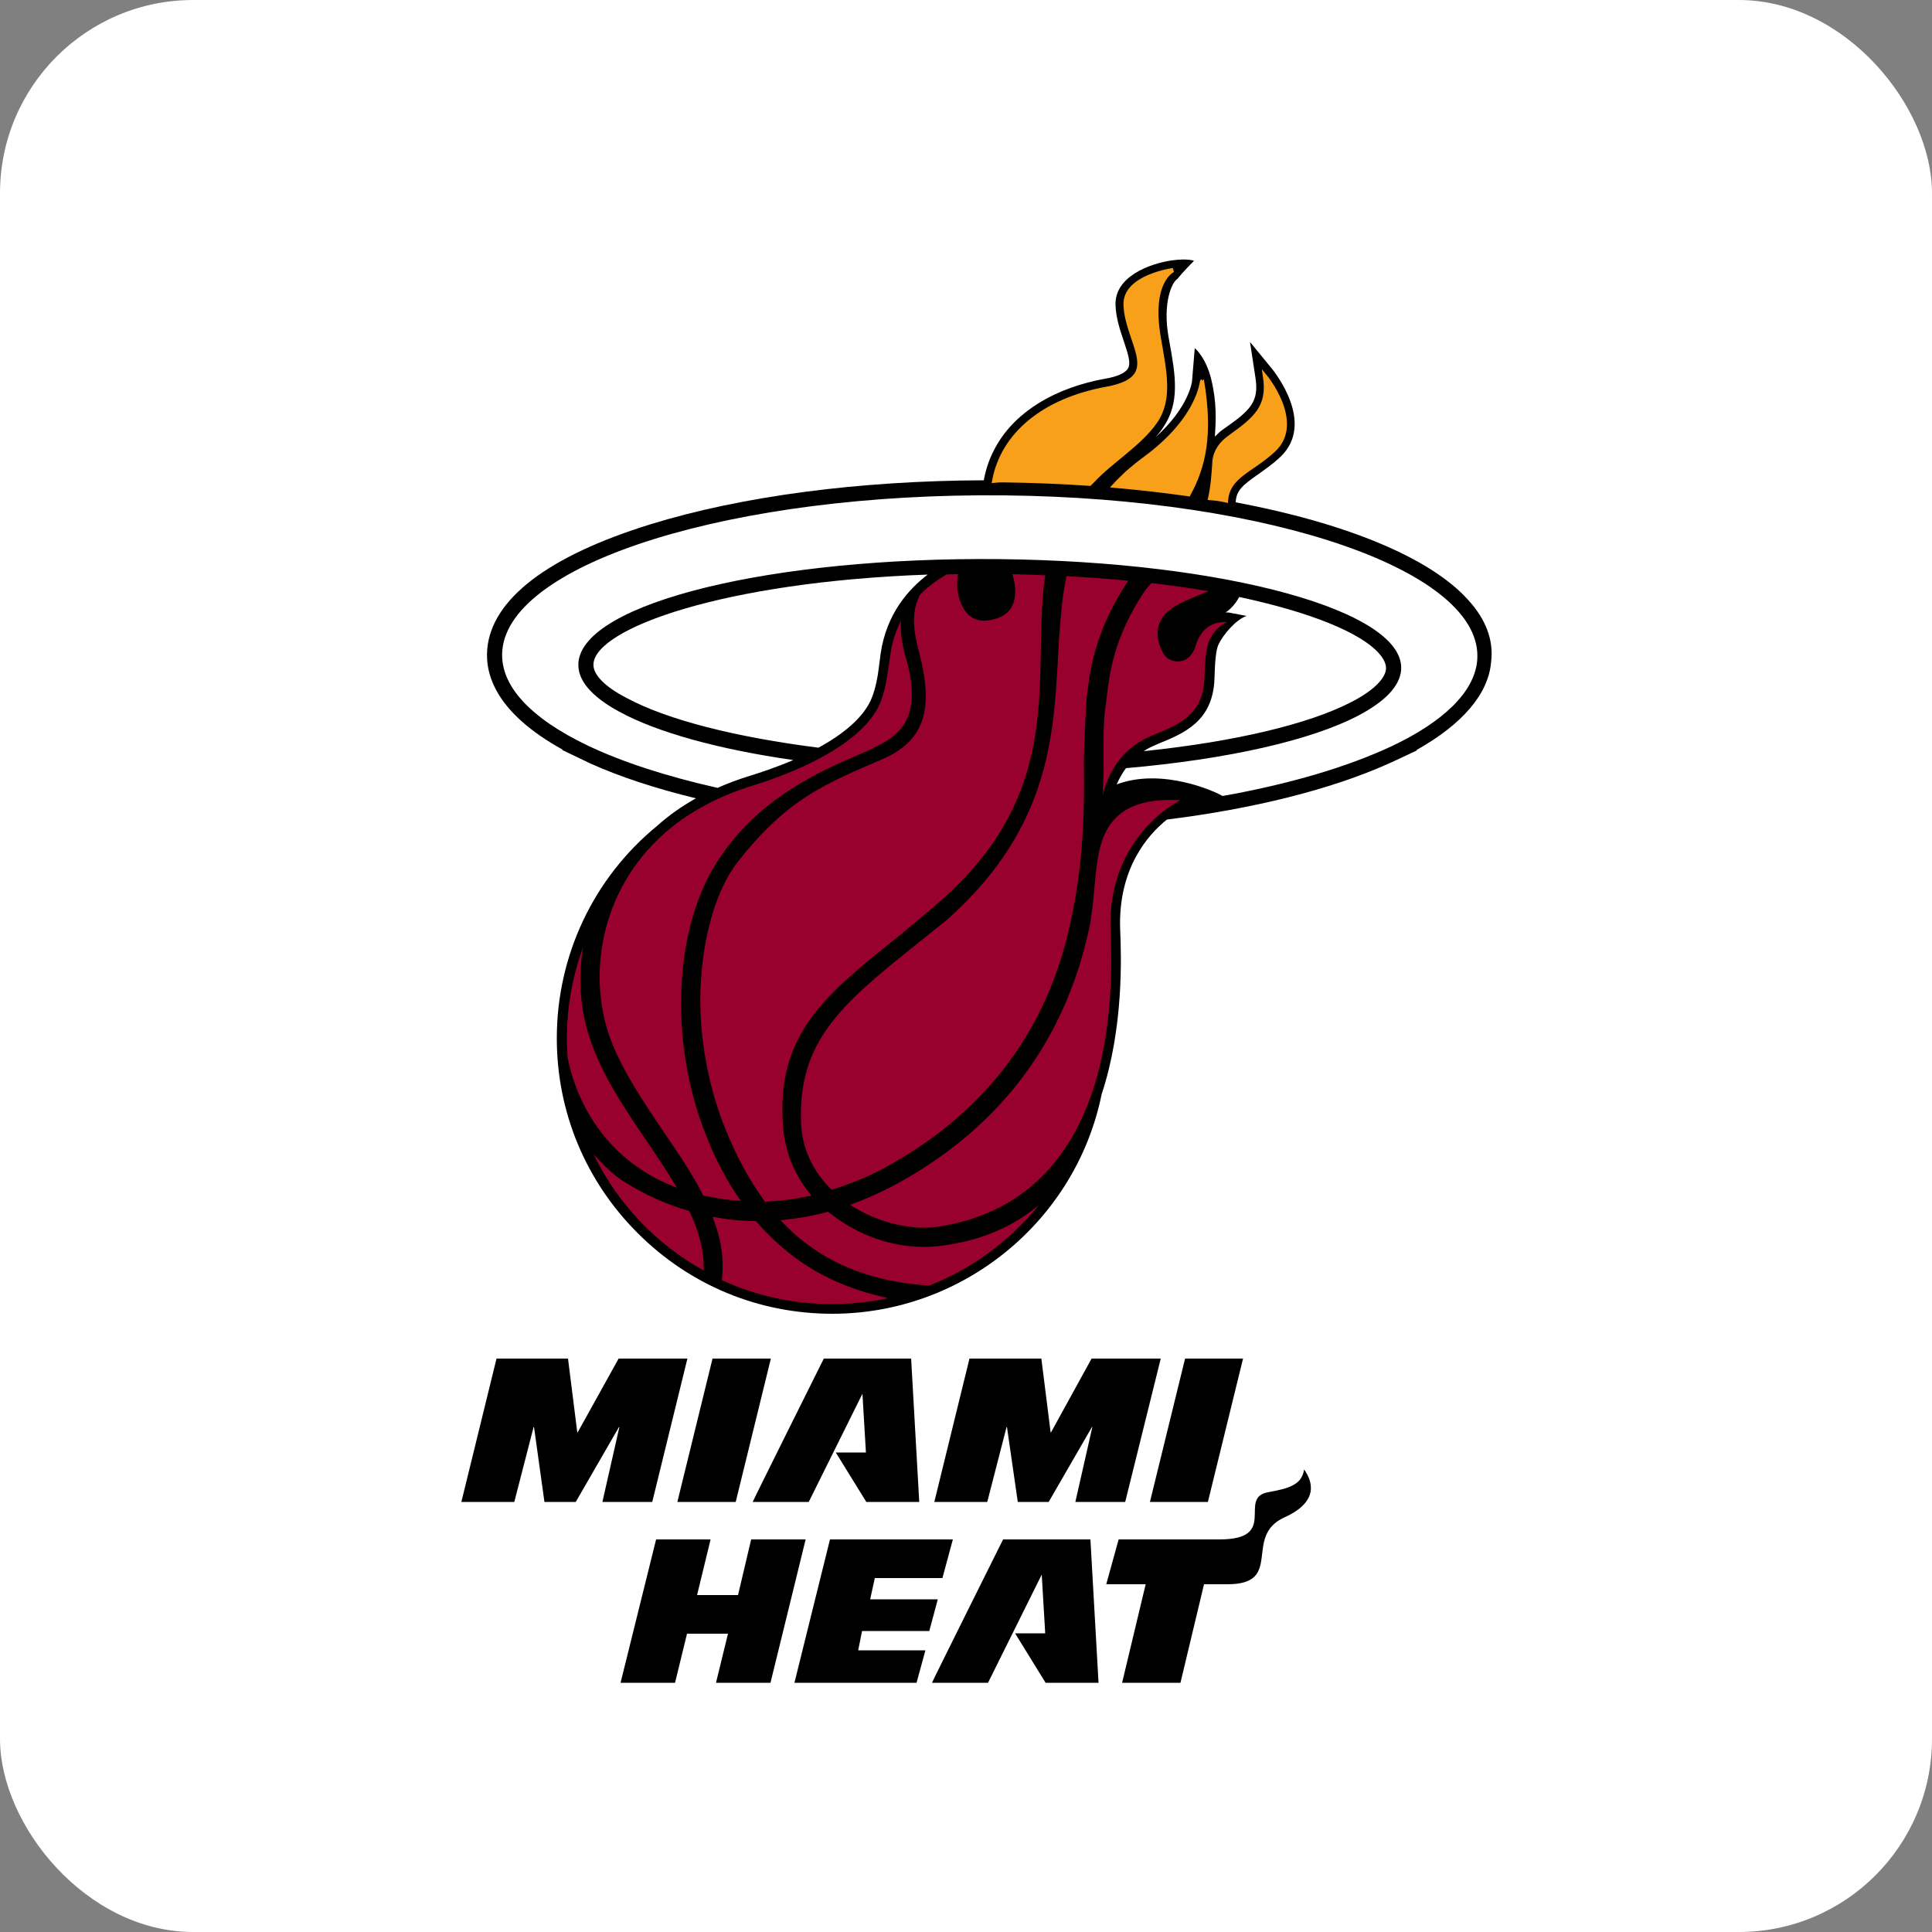 <svg width="80" height="80" viewBox="0 0 80 80" fill="none" xmlns="http://www.w3.org/2000/svg">
<rect x="0" y="0" width="80" height="80" fill="#808080" stroke="none"/>
<rect width="80" height="80" rx="8" fill="white"/>
<path d="M60.784 24.832C59.2 23.072 55.68 21.648 51.168 20.8C51.184 20.288 51.504 20.064 52.064 19.664C52.352 19.456 52.688 19.232 53.024 18.912C54.48 17.52 52.768 15.408 52.704 15.312L51.76 14.16L51.984 15.632C52.144 16.64 51.776 16.992 50.672 17.76C50.528 17.856 50.416 17.968 50.304 18.08C50.352 17.408 50.384 16.656 50.16 15.728C49.936 14.784 49.472 14.416 49.472 14.416L49.36 15.776C49.36 15.792 49.248 16.848 47.84 18.112C47.968 17.968 48.08 17.84 48.176 17.68C48.864 16.672 48.672 15.536 48.432 14.208L48.384 13.936C48.144 12.56 48.512 11.696 48.752 11.552C48.976 11.264 49.44 10.8 49.44 10.8C49.44 10.8 49.2 10.688 48.512 10.784C47.632 10.912 46.144 11.44 46.192 12.64C46.208 13.168 46.384 13.68 46.528 14.112C46.688 14.592 46.848 15.04 46.704 15.264C46.592 15.44 46.272 15.6 45.76 15.68C43.68 16.064 42.096 17.024 41.28 18.416C41.008 18.88 40.832 19.36 40.736 19.888C35.584 19.904 30.704 20.544 26.928 21.712C22.688 23.024 20.352 24.816 20.176 26.88C20.08 27.968 20.576 29.536 23.296 31.04L23.28 31.056L24.048 31.424L24.448 31.616C25.696 32.176 27.168 32.656 28.816 33.056C28.224 33.392 27.696 33.76 27.216 34.192C24.576 36.352 23.056 39.568 23.056 42.992C23.056 46.032 24.24 48.896 26.4 51.056C28.56 53.216 31.408 54.4 34.464 54.4C39.856 54.4 44.544 50.576 45.616 45.312C46.528 42.56 46.432 39.616 46.384 38.496C46.288 35.968 47.536 34.56 48.32 33.936C51.92 33.488 55.104 32.688 57.472 31.632L57.856 31.456L58.672 31.072L58.656 31.056C60.56 29.984 61.632 28.736 61.744 27.408C61.856 26.496 61.52 25.632 60.784 24.832ZM57.088 27.04C57.408 27.392 57.392 27.632 57.392 27.696C57.36 28.112 56.848 28.608 55.984 29.056C54.176 30 51.056 30.72 47.36 31.104C47.52 30.992 47.696 30.912 47.888 30.832L47.952 30.8C49.024 30.368 50.224 29.872 50.288 28.112C50.304 27.824 50.304 26.976 50.464 26.672C50.656 26.272 51.168 25.664 51.616 25.504L50.864 25.36C50.832 25.36 50.784 25.36 50.752 25.36C51.008 25.184 51.184 24.96 51.312 24.72C54.32 25.36 56.336 26.208 57.088 27.04ZM24.576 27.472C24.704 26.016 29.936 24.096 38.416 23.792C37.632 24.384 36.704 25.408 36.464 27.072L36.384 27.696C36.336 28.08 36.256 28.48 36.112 28.864C35.792 29.712 34.864 30.432 33.888 30.96C30.48 30.528 27.632 29.808 25.968 28.912C25.024 28.432 24.528 27.904 24.576 27.472Z" fill="black"/>
<path d="M30.464 62.192L31.92 56.256H29.504L28.048 62.192H30.464Z" fill="black"/>
<path d="M35.712 57.712L35.856 60.144H34.608L35.872 62.192H38.064L37.728 56.256H34.112C34.112 56.256 31.152 62.192 31.168 62.192H33.488L35.712 57.712Z" fill="black"/>
<path d="M30.144 67.648L29.648 69.68H31.904L33.36 63.744H31.104L30.56 66.048H28.864L29.424 63.744H27.168L25.696 69.68H27.952L28.448 67.648H30.144Z" fill="black"/>
<path d="M35.536 68.336L35.696 67.536H38.48L38.832 66.224H36.032L36.224 65.344H39.024L39.456 63.744H34.368L32.896 69.68H37.952L38.32 68.336H35.536Z" fill="black"/>
<path d="M50.016 62.192L51.472 56.256H49.072L47.616 62.192H50.016Z" fill="black"/>
<path d="M54 60.848C54.32 61.296 54.672 62.16 53.184 62.832C51.456 63.616 53.184 65.6 50.832 65.6H49.856L48.88 69.68H46.464L47.44 65.6H45.808L46.32 63.744H50.496C52.976 63.744 51.232 62.032 52.496 61.792C53.376 61.632 53.904 61.488 54 60.848Z" fill="black"/>
<path d="M23.904 59.312L23.52 56.256H20.56L19.104 62.192H21.296L22.096 59.088H22.112L22.544 62.192H23.84L25.632 59.088H25.648L24.944 62.192H27.008L28.464 56.256H25.616L23.92 59.312H23.904Z" fill="black"/>
<path d="M43.504 59.312L43.12 56.256H40.144L38.688 62.192H40.88L41.68 59.088H41.696L42.144 62.192H43.424L45.216 59.088H45.232L44.528 62.192H46.592L48.064 56.256H45.2L43.52 59.312H43.504Z" fill="black"/>
<path d="M43.136 65.2L43.28 67.632H42.032L43.296 69.68H45.488L45.152 63.744H41.536C41.536 63.744 38.576 69.68 38.592 69.68H40.912L43.136 65.2Z" fill="black"/>
<path d="M23.504 43.808C23.808 45.312 24.656 47.104 26.368 48.304C26.88 48.672 27.44 48.96 28.032 49.184C27.664 48.56 27.232 47.92 26.8 47.28C25.984 46.08 25.136 44.832 24.608 43.504C24.048 42.128 23.904 40.672 24.144 39.216C23.712 40.4 23.472 41.68 23.472 43.008C23.472 43.28 23.488 43.536 23.504 43.808Z" fill="#98002E"/>
<path d="M25.344 43.2C25.856 44.464 26.672 45.664 27.456 46.832C28.064 47.728 28.672 48.608 29.12 49.504C29.616 49.616 30.144 49.696 30.672 49.728C30.128 48.944 29.648 48.064 29.248 47.04C27.664 43.104 27.888 38.256 29.856 35.44C30.864 33.984 32.08 33.008 33.632 32.16C34.976 31.424 35.808 31.216 36.672 30.704C37.6 30.144 38.096 29.232 37.488 27.152C37.312 26.544 37.28 26.064 37.312 25.696C37.104 26.112 36.928 26.576 36.864 27.136C36.768 27.728 36.72 28.368 36.48 29.024C35.664 31.168 31.68 32.368 31.168 32.528C29.664 32.992 28.448 33.68 27.504 34.512C24.784 36.928 24.288 40.56 25.344 43.2Z" fill="#98002E"/>
<path d="M41.92 23.776C41.968 23.904 41.984 24.048 42.016 24.176C42.112 24.928 41.888 25.536 40.976 25.68C40.032 25.84 39.712 25.008 39.632 24.336C39.632 24.096 39.648 23.92 39.664 23.776C39.504 23.776 39.344 23.776 39.184 23.792C38.88 23.968 38.48 24.24 38.096 24.624C37.904 25.024 37.68 25.6 38.032 26.912C38.656 29.232 38.384 30.64 36.528 31.44C34.144 32.464 32.624 33.072 30.592 35.632C29.616 36.848 29.088 38.88 29.008 40.912C28.928 42.896 29.328 45.008 30.032 46.736C30.496 47.888 31.04 48.896 31.68 49.76C32.32 49.728 32.96 49.648 33.6 49.504C32.896 48.672 32.48 47.664 32.416 46.528C32.176 42.752 34.208 41.168 37.328 38.672L38.72 37.504C44.304 32.768 42.672 27.952 43.28 23.824C42.832 23.792 42.384 23.792 41.92 23.776Z" fill="#98002E"/>
<path d="M44.16 23.856C43.984 24.672 43.92 25.536 43.856 26.416C43.632 30 43.744 34.064 39.2 38.096L37.824 39.2C34.784 41.632 33.056 43.152 33.168 46.464C33.2 47.552 33.664 48.512 34.432 49.264C35.28 49.008 36.128 48.656 36.928 48.192C40.88 45.952 43.36 42.608 44.304 38.304C44.912 35.584 44.896 33.376 44.88 31.6C44.88 30.704 44.992 28.944 44.992 28.944C45.12 27.84 45.296 26.272 46.592 24.24C46.64 24.176 46.672 24.112 46.72 24.048C45.92 23.968 45.056 23.904 44.16 23.856Z" fill="#98002E"/>
<path d="M45.488 35.376C45.36 36.032 45.328 36.752 45.248 37.472C45.216 37.744 45.168 38.016 45.136 38.272C45.12 38.352 45.104 38.416 45.088 38.496C44.096 43.024 41.52 46.544 37.36 48.896C36.64 49.296 35.92 49.632 35.2 49.888C36.416 50.688 37.84 50.944 38.816 50.8C42.544 50.24 44.352 47.808 45.232 45.216C46.128 42.544 46.032 39.696 45.984 38.528C45.84 34.592 48.88 33.136 48.88 33.136C46.528 32.992 45.744 34.016 45.488 35.376Z" fill="#98002E"/>
<path d="M43.008 49.904C41.488 51.184 39.84 51.456 39.104 51.568C37.632 51.792 35.904 51.44 34.368 50.24C34.336 50.224 34.32 50.192 34.288 50.176C33.632 50.352 32.976 50.464 32.32 50.528C33.824 52.144 35.808 53.056 38.448 53.232C38.464 53.232 38.464 53.232 38.48 53.232C40.288 52.528 41.856 51.344 43.056 49.856C43.04 49.872 43.024 49.888 43.008 49.904Z" fill="#98002E"/>
<path d="M29.136 52.608C29.168 51.776 28.928 50.96 28.544 50.144C27.632 49.888 26.736 49.488 25.888 48.96C25.408 48.672 24.976 48.224 24.576 47.792C25.568 49.84 27.168 51.52 29.136 52.608Z" fill="#98002E"/>
<path d="M36.736 53.744C35.248 53.408 33.984 52.88 32.864 52.032C32.288 51.6 31.776 51.104 31.296 50.56C30.688 50.56 30.096 50.496 29.504 50.384C29.84 51.232 30 52.096 29.888 53.008C31.28 53.648 32.816 54 34.448 54C35.232 54 36 53.92 36.736 53.76C36.752 53.744 36.736 53.744 36.736 53.744Z" fill="#98002E"/>
<path d="M49.504 26.752C49.248 27.6 48.4 27.504 48.16 27.04C47.776 26.304 47.92 25.744 48.32 25.36C48.72 24.976 49.376 24.768 50.032 24.48C50.032 24.48 50.032 24.48 50.048 24.48C49.312 24.352 48.512 24.24 47.68 24.144C47.664 24.16 47.664 24.176 47.648 24.176C47.568 24.256 47.504 24.352 47.424 24.432C46.096 26.416 45.936 27.904 45.808 29.04L45.76 29.392C45.68 29.984 45.696 30.736 45.696 31.616C45.696 31.728 45.696 31.856 45.696 31.984C45.68 32.288 45.68 32.592 45.664 32.88H45.68C45.696 32.752 45.696 32.704 45.696 32.768C46.064 31.568 46.752 30.848 47.728 30.448C48.784 30.016 49.808 29.632 49.872 28.112C49.888 27.472 49.936 26.832 50.08 26.512C50.352 25.92 50.816 25.76 50.816 25.76C50.304 25.728 49.744 25.936 49.504 26.752Z" fill="#98002E"/>
<path d="M50.768 20.72C50.848 19.696 51.808 19.504 52.752 18.624C53.952 17.488 52.384 15.584 52.384 15.584C52.576 16.864 51.984 17.344 50.912 18.112C50.576 18.352 50.32 18.688 50.288 19.12C50.256 19.6 50.224 20.112 50.112 20.624C50.336 20.64 50.56 20.672 50.768 20.72Z" fill="#F9A01B"/>
<path d="M50.768 20.72C50.848 19.696 51.808 19.504 52.752 18.624C53.952 17.488 52.384 15.584 52.384 15.584C52.576 16.864 51.984 17.344 50.912 18.112C50.576 18.352 50.32 18.688 50.288 19.12C50.256 19.6 50.224 20.112 50.112 20.624C50.336 20.64 50.56 20.672 50.768 20.72Z" stroke="#F9A01B" stroke-width="0.174"/>
<path d="M47.472 18.944C47.184 19.152 46.912 19.376 46.656 19.6C46.48 19.776 46.304 19.936 46.144 20.112C47.2 20.208 48.224 20.32 49.216 20.464C49.84 19.312 50.144 18.016 49.776 15.792C49.76 15.792 49.68 17.296 47.472 18.944Z" fill="#F9A01B"/>
<path d="M47.472 18.944C47.184 19.152 46.912 19.376 46.656 19.6C46.48 19.776 46.304 19.936 46.144 20.112C47.2 20.208 48.224 20.32 49.216 20.464C49.84 19.312 50.144 18.016 49.776 15.792C49.76 15.792 49.68 17.296 47.472 18.944Z" stroke="#F9A01B" stroke-width="0.174"/>
<path d="M41.568 19.888C42.768 19.904 43.952 19.952 45.12 20.032C45.152 20 45.2 19.952 45.232 19.92C46 19.088 47.2 18.384 47.84 17.456C48.48 16.528 48.224 15.392 47.984 14C47.568 11.616 48.576 11.184 48.576 11.184C48.576 11.184 46.56 11.456 46.608 12.624C46.656 14.192 48.272 15.648 45.84 16.096C43.184 16.576 41.52 18.016 41.168 19.904C41.312 19.888 41.44 19.888 41.568 19.888Z" fill="#F9A01B"/>
<path d="M41.568 19.888C42.768 19.904 43.952 19.952 45.12 20.032C45.152 20 45.2 19.952 45.232 19.92C46 19.088 47.2 18.384 47.84 17.456C48.48 16.528 48.224 15.392 47.984 14C47.568 11.616 48.576 11.184 48.576 11.184C48.576 11.184 46.56 11.456 46.608 12.624C46.656 14.192 48.272 15.648 45.84 16.096C43.184 16.576 41.52 18.016 41.168 19.904C41.312 19.888 41.44 19.888 41.568 19.888Z" stroke="#F9A01B" stroke-width="0.174"/>
<path d="M41.568 20.512C30.416 20.4 21.12 23.28 20.8 26.928C20.672 28.384 21.984 29.744 24.32 30.864C25.76 31.552 27.584 32.144 29.712 32.624C30.144 32.432 30.576 32.272 31.04 32.128C31.408 32.016 32.096 31.792 32.848 31.472C29.728 31.024 27.2 30.32 25.648 29.472C24.496 28.848 23.888 28.16 23.952 27.424C24.176 24.96 31.968 23.056 41.376 23.152C50.784 23.248 58.24 25.312 58.016 27.76C57.952 28.432 57.328 29.056 56.272 29.616C54.304 30.656 50.832 31.44 46.624 31.808C46.48 32 46.352 32.224 46.24 32.48C48.16 31.76 50.368 32.832 50.368 32.832C50.368 32.832 50.512 32.896 50.624 32.96C53.424 32.464 55.824 31.744 57.632 30.896C59.76 29.888 61.056 28.656 61.168 27.344C61.472 23.68 52.704 20.624 41.568 20.512Z" fill="white"/>
</svg>
